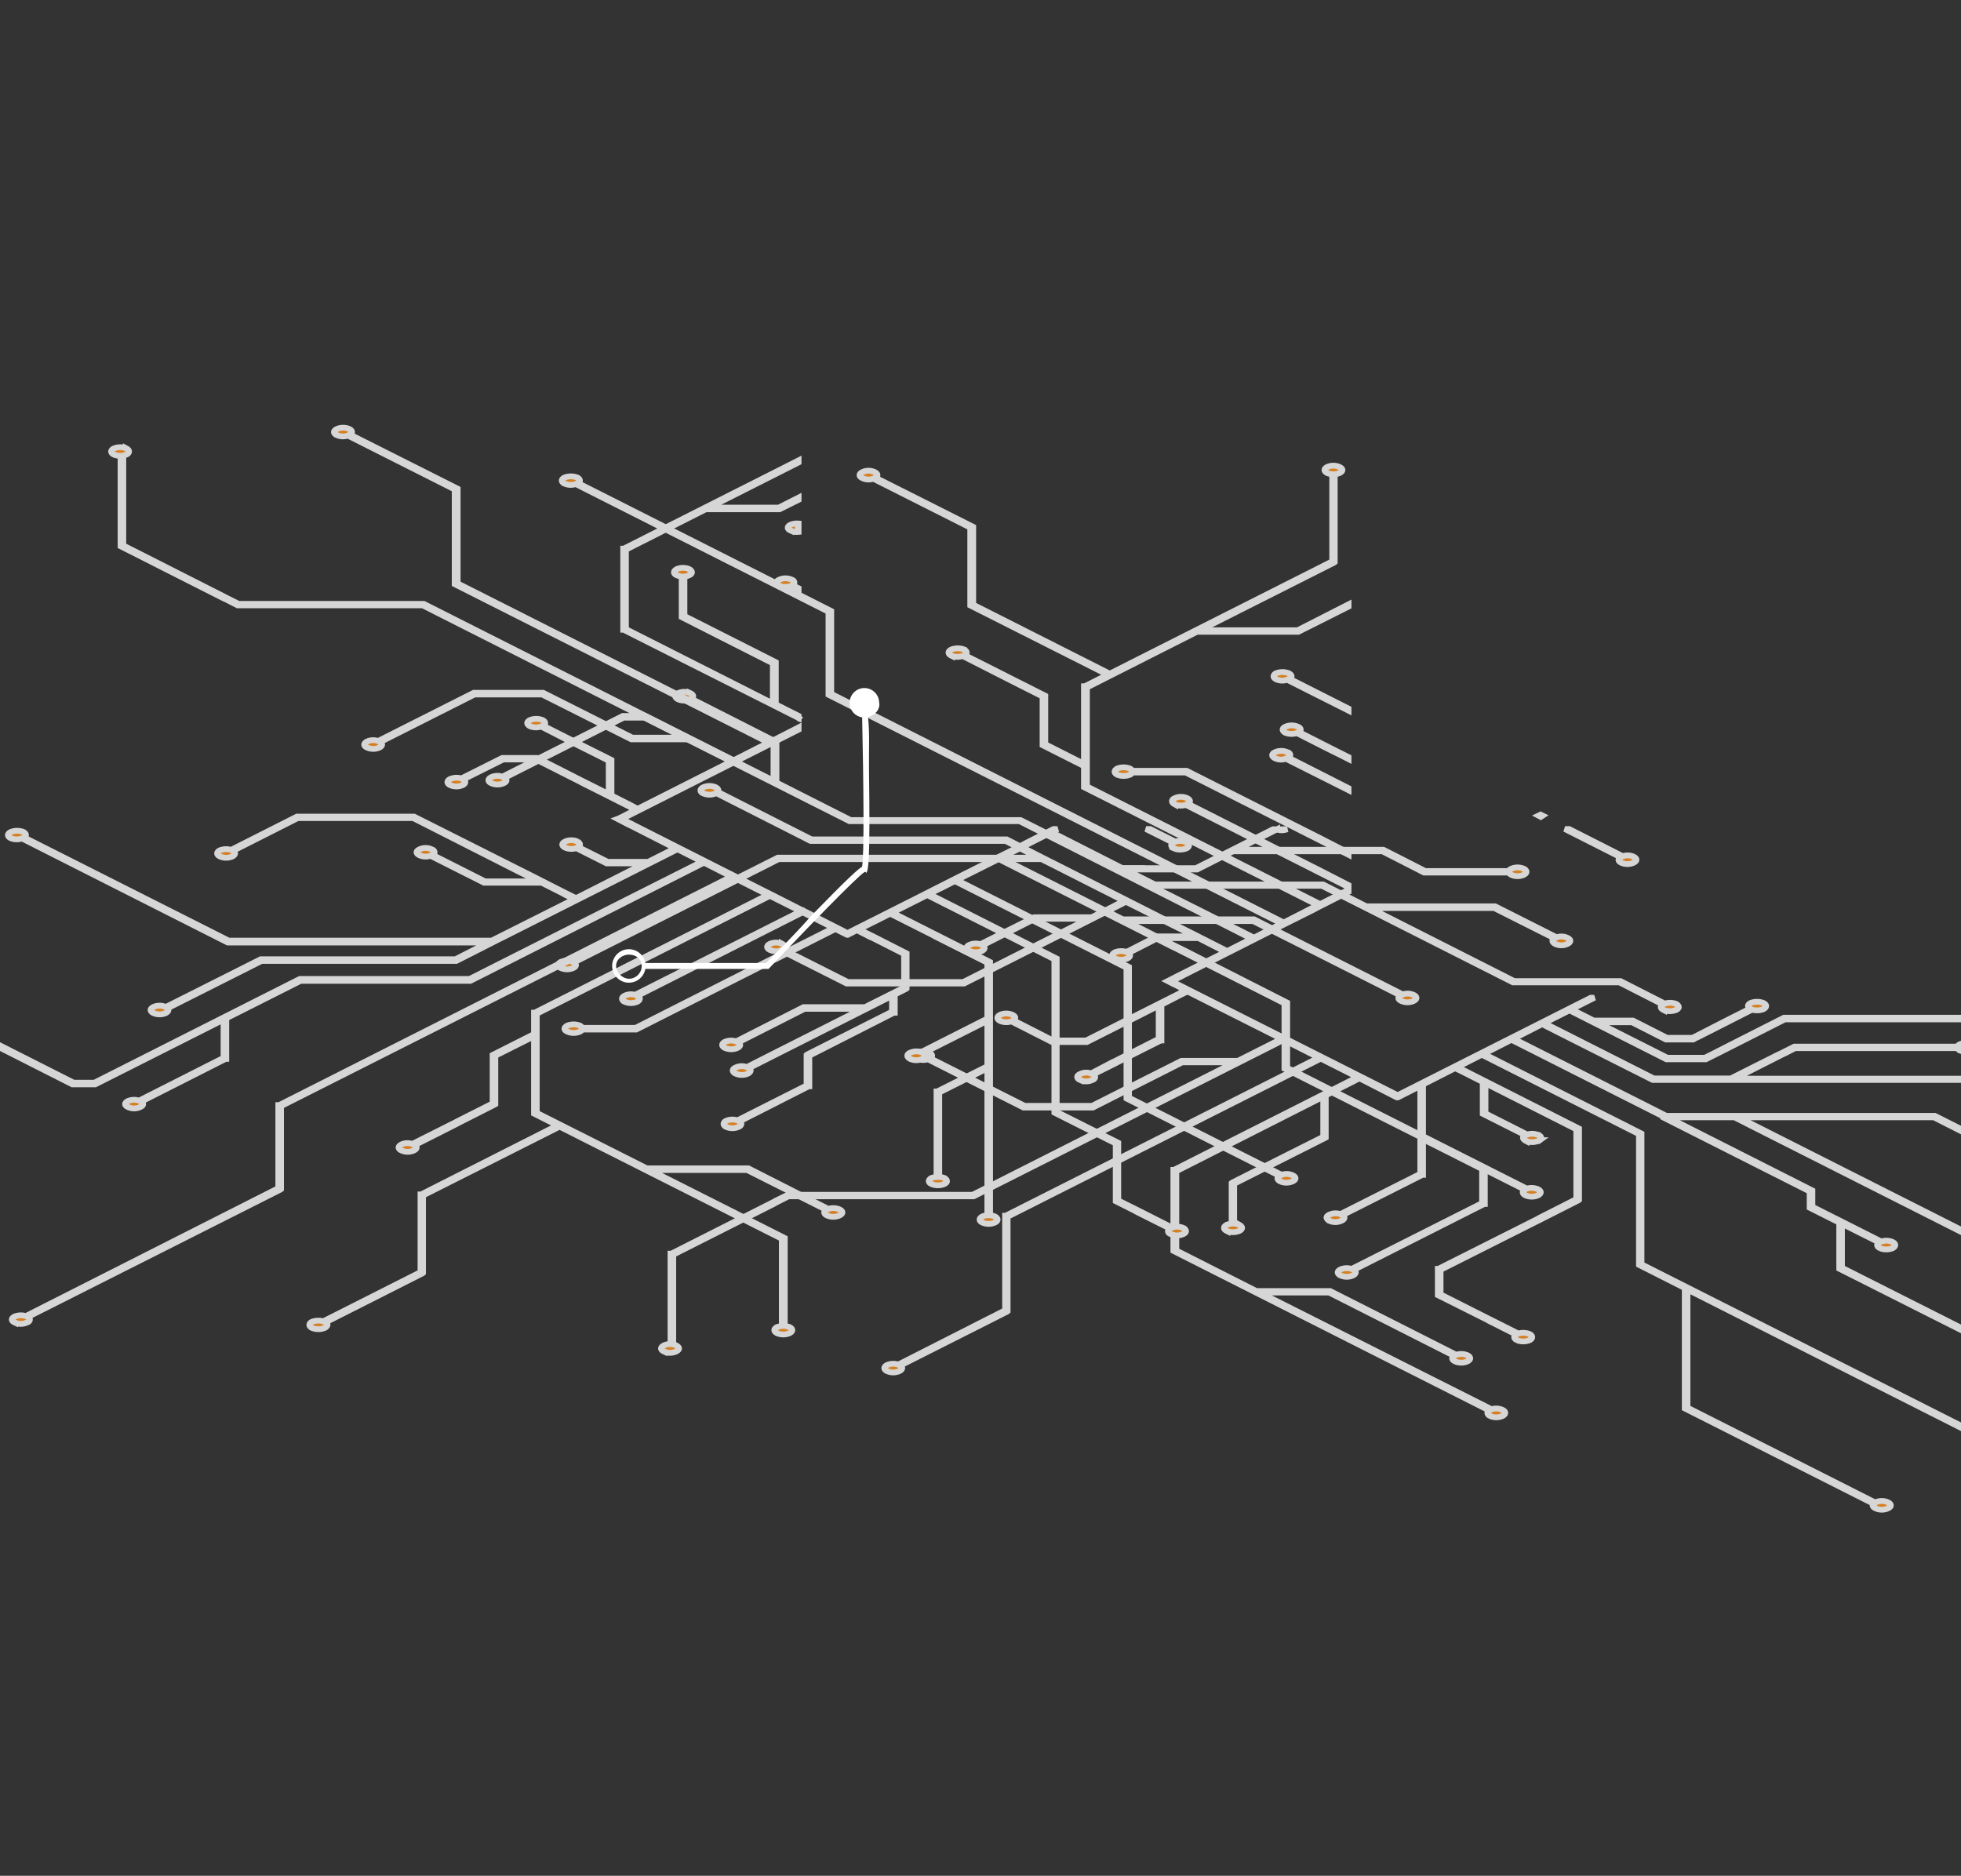 <svg xmlns="http://www.w3.org/2000/svg" xmlns:xlink="http://www.w3.org/1999/xlink" width="716px"
                             viewBox="0 0 716 685">
                    
                            <rect x="0" y="0" width="716" height="685" fill="#333333" stroke="none"/>
                    
                            <path fill-rule="evenodd" fill="rgb(255, 255, 255)"
                                d="M320.998,256.540 C321.52,259.100 319.312,261.276 316.934,261.879 C317.60,267.665 317.194,274.539 317.292,281.424 C317.793,316.594 316.921,317.491 316.344,318.85 C316.170,318.265 315.953,318.382 315.718,318.428 C313.257,319.732 293.144,340.552 280.942,353.478 L280.623,353.816 L235.629,353.816 C235.119,356.674 232.622,358.854 229.621,358.854 C226.253,358.854 223.512,356.111 223.512,352.739 C223.512,349.368 226.253,346.625 229.621,346.625 C232.621,346.625 235.119,348.804 235.629,351.663 L279.697,351.663 C281.308,349.959 288.764,342.87 296.324,334.306 C309.769,320.467 313.431,317.263 314.745,316.521 C315.595,312.910 315.302,285.489 314.790,261.981 C312.247,261.592 310.272,259.427 310.217,256.765 C310.155,253.785 312.519,251.319 315.495,251.257 C318.472,251.194 320.937,253.561 320.998,256.540 ZM234.296,352.739 C234.296,350.159 232.199,348.60 229.621,348.60 C227.43,348.60 224.946,350.159 224.946,352.739 C224.946,355.320 227.43,357.418 229.621,357.418 C232.199,357.418 234.296,355.320 234.296,352.739 Z" />
                            <defs>
                                <linearGradient id="Dégradé_sans_nom_4" x1="397.3" y1="531.55" x2="398.77" y2="531.55"
                                    gradientTransform="matrix(1, 0, 0, -1, 0, 1002)" gradientUnits="userSpaceOnUse">
                                    <stop offset="0" stop-color="#f5f5f5" stop-opacity="0.7" />
                                    <stop offset="1" stop-color="#ff9421" stop-opacity="0.3" />
                                </linearGradient>
                                <linearGradient id="Dégradé_sans_nom_5" x1="-71.63" y1="1086.96" x2="-71.63"
                                    y2="1203.04" gradientTransform="matrix(0.87, -0.5, 0, -1.15, 202.02, 1691.1)"
                                    gradientUnits="userSpaceOnUse">
                                    <stop offset="0" stop-color="#ffb91f" />
                                    <stop offset="0.09" stop-color="#ffb91f" />
                                    <stop offset="0.69" stop-color="#fff" />
                                </linearGradient>
                                <linearGradient id="Dégradé_sans_nom_6" x1="-117.26" y1="1087.6" x2="-117.26"
                                    y2="1178.79" xlink:href="#Dégradé_sans_nom_5" />
                                <linearGradient id="Dégradé_sans_nom_7" x1="-140.02" y1="1086.96" x2="-140.02"
                                    y2="1203.04" xlink:href="#Dégradé_sans_nom_5" />
                                <linearGradient id="Dégradé_sans_nom_8" x1="-162.84" y1="1087.39" x2="-162.84"
                                    y2="1186.68" xlink:href="#Dégradé_sans_nom_5" />
                                <linearGradient id="Dégradé_sans_nom_9" x1="3024.62" y1="-260.2" x2="3024.62"
                                    y2="-144.13" gradientTransform="matrix(-0.87, -0.5, 0, -1.15, 2764.57, 1691.1)"
                                    xlink:href="#Dégradé_sans_nom_5" />
                                <linearGradient id="Dégradé_sans_nom_10" x1="3070.25" y1="-299.23" x2="3070.25"
                                    y2="-208.04" gradientTransform="matrix(-0.87, -0.5, 0, -1.15, 2764.57, 1691.1)"
                                    xlink:href="#Dégradé_sans_nom_5" />
                                <linearGradient id="Dégradé_sans_nom_11" x1="3093.01" y1="-319.7" x2="3093.01"
                                    y2="-203.63" gradientTransform="matrix(-0.87, -0.5, 0, -1.15, 2764.57, 1691.1)"
                                    xlink:href="#Dégradé_sans_nom_5" />
                                <linearGradient id="Dégradé_sans_nom_12" x1="56.64" y1="500.45" x2="44.9" y2="595.99"
                                    gradientTransform="matrix(1, 0, 0, -1, 0, 1002)" xlink:href="#Dégradé_sans_nom_5" />
                                <linearGradient id="Dégradé_sans_nom_13" x1="64.52" y1="585.05" x2="81.08" y2="592.79"
                                    gradientTransform="matrix(1, -0.01, -0.01, -1, -9.3, 1026.18)"
                                    xlink:href="#Dégradé_sans_nom_5" />
                                <linearGradient id="Dégradé_sans_nom_14" x1="84.31" y1="585.6" x2="114.29" y2="599.6"
                                    gradientTransform="matrix(1, -0.01, -0.01, -1, -9.3, 1026.18)"
                                    xlink:href="#Dégradé_sans_nom_5" />
                                <linearGradient id="Dégradé_sans_nom_15" x1="-94.51" y1="1086.73" x2="-94.51"
                                    y2="1202.81" xlink:href="#Dégradé_sans_nom_5" />
                                <linearGradient id="Dégradé_sans_nom_16" x1="3047.49" y1="-280.31" x2="3047.49"
                                    y2="-164.24" gradientTransform="matrix(-0.87, -0.5, 0, -1.15, 2764.57, 1691.1)"
                                    xlink:href="#Dégradé_sans_nom_5" />
                                <linearGradient id="Dégradé_sans_nom_17" x1="124.16" y1="607.81" x2="154.14" y2="621.82"
                                    gradientTransform="matrix(1, -0.01, -0.01, -1, -9.3, 1026.18)"
                                    xlink:href="#Dégradé_sans_nom_5" />
                                <linearGradient id="Dégradé_sans_nom_18" x1="144.36" y1="634.38" x2="174.34" y2="648.38"
                                    gradientTransform="matrix(1, -0.01, -0.01, -1, -9.3, 1026.18)"
                                    xlink:href="#Dégradé_sans_nom_5" />
                                <linearGradient id="Dégradé_sans_nom_19" x1="106.45" y1="579.15" x2="118.92" y2="584.97"
                                    gradientTransform="matrix(1, -0.01, -0.01, -1, -9.3, 1026.18)"
                                    xlink:href="#Dégradé_sans_nom_5" />
                                <linearGradient id="Dégradé_sans_nom_20" x1="3072.39" y1="-464.37" x2="3072.39"
                                    y2="-403.73" gradientTransform="matrix(-0.87, -0.5, 0, -1.15, 3394.98, 1691.1)"
                                    xlink:href="#Dégradé_sans_nom_5" />
                                <linearGradient id="Dégradé_sans_nom_21" x1="3049.57" y1="-465.06" x2="3049.57"
                                    y2="-377.24" gradientTransform="matrix(-0.87, -0.5, 0, -1.15, 3394.98, 1691.1)"
                                    xlink:href="#Dégradé_sans_nom_5" />
                                <linearGradient id="Dégradé_sans_nom_22" x1="3026.76" y1="-464.82" x2="3026.76"
                                    y2="-386.44" gradientTransform="matrix(-0.87, -0.5, 0, -1.15, 3394.98, 1691.1)"
                                    xlink:href="#Dégradé_sans_nom_5" />
                                <linearGradient id="Dégradé_sans_nom_23" x1="-119.4" y1="924.34" x2="-119.4" y2="984.97"
                                    gradientTransform="matrix(0.87, -0.5, 0, -1.15, 832.43, 1691.1)"
                                    xlink:href="#Dégradé_sans_nom_5" />
                                <linearGradient id="Dégradé_sans_nom_24" x1="-96.59" y1="903.81" x2="-96.59" y2="991.64"
                                    gradientTransform="matrix(0.87, -0.5, 0, -1.15, 832.43, 1691.1)"
                                    xlink:href="#Dégradé_sans_nom_5" />
                                <linearGradient id="Dégradé_sans_nom_25" x1="2831.03" y1="306.18" x2="2821.63"
                                    y2="382.71" gradientTransform="translate(3597 1002) rotate(180)"
                                    xlink:href="#Dégradé_sans_nom_5" />
                                <linearGradient id="Dégradé_sans_nom_26" x1="2830.12" y1="346.86" x2="2846.68"
                                    y2="354.59" gradientTransform="translate(3606.3 1026.18) rotate(-179.43)"
                                    xlink:href="#Dégradé_sans_nom_5" />
                                <linearGradient id="Dégradé_sans_nom_27" x1="2849.94" y1="347.34" x2="2879.92"
                                    y2="361.34" gradientTransform="translate(3606.3 1026.18) rotate(-179.43)"
                                    xlink:href="#Dégradé_sans_nom_5" />
                                <linearGradient id="Dégradé_sans_nom_28" x1="2872.09" y1="340.88" x2="2884.56"
                                    y2="346.7" gradientTransform="translate(3606.3 1026.18) rotate(-179.43)"
                                    xlink:href="#Dégradé_sans_nom_5" />
                                <radialGradient id="Dégradé_sans_nom" cx="-64.97" cy="1869.29" r="504.98"
                                    gradientTransform="matrix(0.72, 0, 0, -0.45, 702.38, 1207.55)"
                                    gradientUnits="userSpaceOnUse">
                                    <stop offset="0" stop-color="#ff9421" stop-opacity="0.3" />
                                    <stop offset="0.14" stop-color="#ffb91f" stop-opacity="0.31" />
                                    <stop offset="0.27" stop-color="#fed36b" stop-opacity="0.34" />
                                    <stop offset="0.41" stop-color="#ffe397" stop-opacity="0.38" />
                                    <stop offset="0.55" stop-color="#ff9421" stop-opacity="0.45" />
                                    <stop offset="0.69" stop-color="#ffb91f" stop-opacity="0.53" />
                                    <stop offset="0.82" stop-color="#d9dcdf" stop-opacity="0.64" />
                                    <stop offset="0.9" stop-color="#fff" stop-opacity="0.7" />
                                </radialGradient>
                                <linearGradient id="Dégradé_sans_nom_2" x1="443.16" y1="829.82" x2="874.22" y2="437.05"
                                    gradientTransform="matrix(1, 0, 0, -1, 0, 1002)" gradientUnits="userSpaceOnUse">
                                    <stop offset="0" stop-color="#f5f5f5" stop-opacity="0.7" />
                                    <stop offset="1" stop-color="#ff9421" stop-opacity="0.3" />
                                </linearGradient>
                                <linearGradient id="Dégradé_sans_nom_3" x1="397.3" y1="635.5" x2="915.3" y2="635.5"
                                    gradientTransform="matrix(1, 0, 0, -1, 0, 1002)" gradientUnits="userSpaceOnUse">
                                    <stop offset="0" stop-color="#f5f5f5" stop-opacity="0.5" />
                                    <stop offset="1" stop-color="#ff9421" stop-opacity="0.3" />
                                </linearGradient>
                                <clipPath id="clip-path">
                                    <polygon
                                        points="431.1 561.4 406.8 575.4 310.4 519.7 310.4 412.6 431.1 482.3 431.1 561.4"
                                        fill="none" />
                                </clipPath>
                            </defs>
                            <g id="circuits">
                                <g id="circuits-2"
                                    style=" transform: scale(0.8, 0.7) translate(113px,192px);   opacity: 0.8; ">
                                    <g id="blue">
                                        <path
                                            d="M386.9,462.6l-1-.6-61.8-35.7c1.2-.8,1.1-2.1-.3-2.9a5.9,5.9,0,0,0-5.2-.2l-.4.2-.5.3c-1,.9-.8,2.1.5,2.9a6.19,6.19,0,0,0,5,.3h.1l74,42.8v-1ZM370.5,361.1a.78.78,0,0,0,.4-.4,1.2,1.2,0,0,0,.4-.9c0-.6-.4-1.1-1.2-1.6a6.83,6.83,0,0,0-5.6,0,2.08,2.08,0,0,0-1.1,1.6,1.62,1.62,0,0,0,.3.9,2.83,2.83,0,0,0,.8.7,5.81,5.81,0,0,0,5,.2l27.8,16v-1Zm18.6,36.1-14.3-8.3c1-.9.9-2.1-.5-2.8a6.08,6.08,0,0,0-5.6,0c-1.5.8-1.5,2.2,0,3.2a6.7,6.7,0,0,0,5.2.1l14.3,8.3,5.5,3.1,3.6,2.1v-1Zm-19.2,5a1.5,1.5,0,0,0-.4-2.8,5.88,5.88,0,0,0-5.5,0c-1.6.8-1.6,2.3,0,3.2a5.59,5.59,0,0,0,4.9.2l28.4,16.3v-1Zm17,43.5-1-.6-62.4-36H298.7a3,3,0,0,0-1.1-1.2,6.83,6.83,0,0,0-5.6,0c-1.5,1-1.5,2.4,0,3.3a6.83,6.83,0,0,0,5.6,0,2.51,2.51,0,0,0,1.1-1.2h24.5l62.7,36.2,1,.6,10.4,6v-1ZM869.6,606.1a6.08,6.08,0,0,0-5.6,0c-1.3.7-1.5,2-.4,2.9l-72.9,42.1H772.4L665,589.1H542.4l-66.7-38.5-.9-.5-2.1-1.2,13.2-7.7,2.1,1.3,48.4,27.9H678.5l62.8,36.4,1.5.8L778,627.9c-1.1.9-.9,2.2.4,3a6.08,6.08,0,0,0,5.6,0c1.5-.9,1.5-2.4,0-3.2a6.19,6.19,0,0,0-5-.3l-34.4-19.8-1.5-.8-64.3-37.1H573.7l21.4-12.4,1.5-.8,4.6-2.7h74.3a2.73,2.73,0,0,0,1,1.2,6.42,6.42,0,0,0,5.7,0c1.5-.9,1.5-2.4,0-3.2a6.42,6.42,0,0,0-5.7,0,1.93,1.93,0,0,0-1,1.2H601l-6.1,3.5-1.5.8L572,569.6H536.7l-46.9-27.1-.9-.5-2.2-1.3,11.7-6.7,2.1,1.3.9.5,41.2,23.8h17.9l4.2-2.4,1.4-.8L596,539.1l.5-.3H705.4L725,527.5h-1.8l-18,10.4H596.3l-18.5,10.7-13.4,7.8-1.4.8-2.8,1.6H542.9l-32.1-18.5h16.1l15.5,9h12.3l1.1-.7,1.5-.8,24.3-14.1a6.87,6.87,0,0,0,5.1-.2c1.6-1,1.6-2.4,0-3.3a6.83,6.83,0,0,0-5.6,0c-1.4.8-1.5,2.1-.4,3l-5.2,3-3.5,2-16.4,9.6-1.2.6H542.7l-15.5-9H509.3l-7.1-4.1-.9-.5-2.1-1.3,10.4-6h-1.5l-88.2,50.9L319.6,520.6l-.9-.5-2-1.2,4.5-2.6.8-.5L364.9,491l.9-.5,16.1-9.2.9-.6,14.5-8.4v-1l-12.8,7.4L277.9,417.2V365.7l50.3-29.1h46.3l22.8-13.1v-1.1l-23,13.4H329.6l61.2-35.3.2-.2V254.4a5.94,5.94,0,0,0,2.3-.6c1.6-.9,1.6-2.3,0-3.2a5.88,5.88,0,0,0-5.5,0c-1.5.9-1.5,2.3,0,3.2a6.43,6.43,0,0,0,2.4.6v45.4L288.5,358.5,226,322.4V281.8l-44.5-25.6c1.2-.9,1-2.1-.3-2.9a5.6,5.6,0,0,0-5.6,0c-1.5.9-1.5,2.3,0,3.1a5.49,5.49,0,0,0,5,.3L225,282.3v40.6L287.6,359l-10.4,6h-.3v40.6l-18-10.4V369.9L241.7,360l-1-.6-18.4-10.6c1.1-.9,1-2.1-.4-3a6.83,6.83,0,0,0-5.6,0c-1.6.9-1.6,2.4,0,3.3a6.5,6.5,0,0,0,5.1.1l19.3,11.2,1,.6,16.3,9.4v25.4l18.9,10.9v11l106.6,61.5-1.7,1-.9.5-13,7.6L161.2,368.9V325.7L45.7,259c1.2-.8,1-2.1-.3-2.9a7.07,7.07,0,0,0-5.7,0c-1.5.9-1.5,2.3,0,3.2a6.1,6.1,0,0,0,5.1.2l115.5,66.7v43.3L367,488.8l-2.1,1.2-.8.5-9.8,5.7-26.9-15.5-1.6-.9-78.1-45H170.1L135.9,415h.3V394L97.4,371.5c1.2-.8,1.1-2.1-.4-2.9a5.88,5.88,0,0,0-5.5,0c-1.5.9-1.5,2.3,0,3.2a5.81,5.81,0,0,0,5,.2l38.7,22.4v20L76.5,380.5H66.3l-55,31.7a5.81,5.81,0,0,0-5,.2c-1.6.9-1.6,2.4,0,3.2a5.88,5.88,0,0,0,5.5,0c1.4-.7,1.6-1.9.4-2.8l54.3-31.4h9.7l93.6,54h77.6l76.7,44.4,1.6.9,27.6,16-11.2,6.5-79.5-46-1.6-.9-19.6-11.4H152.3l-42.8-24.8c.5-.7.2-1.7-.9-2.4a6.08,6.08,0,0,0-5.6,0c-1.5.9-1.5,2.4,0,3.2a6.08,6.08,0,0,0,5.6,0l.3-.2,43.1,25h89l14.9,8.7H137.1L43,508.6a6.61,6.61,0,0,0-5,.2c-1.5,1-1.5,2.4,0,3.2a6.08,6.08,0,0,0,5.6,0c1.3-.7,1.5-2,.3-2.9l93.4-53.9H257.4l1.9,1.1,1.6.9L295.1,477l-4.2,2.4-.8.5-9.8,5.6H254.1l-24.6,14.1a6.19,6.19,0,0,0-5,.3c-1.6.8-1.6,2.3,0,3.2a6.08,6.08,0,0,0,5.6,0c1.3-.8,1.5-2,.4-3l23.8-13.8h24.5l-7,4.1-1.4.8-48.7,28.1H168.9l-29.5-17c1.1-.8.9-2.1-.4-2.9a6.08,6.08,0,0,0-5.6,0c-1.5.9-1.5,2.3.1,3.2a5.81,5.81,0,0,0,5,.2l30,17.3h53.4l50.3-29,1.4-.8,17.3-10,.9-.5,4.1-2.4,31.6,18.1H310.1l-11.5,6.7-.8.5-1.7.9a6.71,6.71,0,0,0-5.2.2c-1.5.9-1.5,2.4,0,3.2a6.08,6.08,0,0,0,5.6,0c1.3-.8,1.5-2,.4-2.9l1.7-.9.9-.5,10.8-6.3h18.8l12.3,7.2-20.2,11.6-.9.5-4.6,2.7-.7.4,2.9,1.7.8.4,4.5,2.7-2,1.1-.9.6-21.7,12.5-.9.5-19.9,11.5H262.5l-18-10.5c1-.9,1-2.1-.5-2.9a5.88,5.88,0,0,0-5.5,0c-1.5.9-1.5,2.3,0,3.2a6.1,6.1,0,0,0,5.1.2l18.6,10.8H278l20.6-11.9.9-.5,11.5-6.7v17.4l-20.2,11.7-.8.4-10,6a5.49,5.49,0,0,0-5,.3c-1.6.8-1.6,2.3,0,3.1a5.42,5.42,0,0,0,5.5,0,1.6,1.6,0,0,0,.4-2.9l10-5.7.8-.5,20-11.5h.2V531.2l9.2-5.4.9-.5,2-1.1,42.9,24.7-2,1.2-.8.5-17,9.8H321.3l-40.8,23.5H249.6l-43.1-24.8c1.1-.9,1-2.1-.4-3a6.6,6.6,0,0,0-5.5,0c-1.6,1-1.6,2.4,0,3.3a6.71,6.71,0,0,0,5,.2l43.6,25.2h31.5l40.8-23.6h24.1L226,630.3H141.6l-5.5,3.1-.9.6L88.5,661h-.3v47.2a5.2,5.2,0,0,0-3.2.7c-1.5.9-1.5,2.3,0,3.1a5.6,5.6,0,0,0,5.6,0c1.5-.8,1.5-2.2,0-3.1a4.54,4.54,0,0,0-1.5-.6V661.6L135.2,635l.9-.6,5.7-3.3h84.5l138.7-80,.8-.5,2-1.2,16.1,9.3-2,1.2-.8.5-140,80.8h-.2v49.3L192,718.9a6.1,6.1,0,0,0-5.1.2c-1.5.9-1.5,2.3,0,3.2a5.88,5.88,0,0,0,5.5,0c1.4-.8,1.6-2,.4-2.9l48.7-28.1.2-.2V641.8l140.2-80.9.9-.5,2-1.2,16.8,9.7-2,1.2-81.7,47.2h-.2v42.3l144,83.2c-1,.8-.9,2.1.4,2.9a6.08,6.08,0,0,0,5.6,0c1.5-.9,1.5-2.4,0-3.2a5.88,5.88,0,0,0-5-.3L356.9,681.3h31.8l57,33c-1.1.9-1,2.1.4,2.9a6.08,6.08,0,0,0,5.6,0c1.5-.9,1.5-2.3,0-3.2a6.1,6.1,0,0,0-5.1-.2L389,680.5H355.3l-36.6-21.2V618h.1l5.5-3.2L386.1,579v21l-41.6,23.9-.2.2v21.2a8.39,8.39,0,0,0-2.3.6c-1.6,1-1.6,2.4,0,3.3a6.6,6.6,0,0,0,5.5,0c1.6-.9,1.6-2.3,0-3.3a6.43,6.43,0,0,0-2.4-.6V624.6l41.5-23.9.3-.2v-22l12.8-7.4.8-.5,2-1.1,17.1,10h.3l10.5-6.1v45.9l-36.6,21.1c-.1,0-.2,0-.2-.1a6,6,0,0,0-4.9.4c-1.3.7-1.4,1.8-.5,2.7l.5.4.3.2a5.8,5.8,0,0,0,5.3-.2c1.4-.8,1.5-2.1.4-2.9l36.4-21h.2V601.2l14.5,8.3.8.5,12,6.9v17.7L398.9,669a6.18,6.18,0,0,0-5,.2c-1.6.9-1.6,2.3,0,3.2a5.88,5.88,0,0,0,5.5,0c1.4-.8,1.6-2,.5-3l59.4-34.3h.2V616.3l-12.9-7.5-.8-.4L431.3,600V572.8l14.8-8.6,2.2,1.2.9.5,9.7,5.6v16.6l19.1,11c-1.1,1-1,2.2.5,3.1a6.52,6.52,0,0,0,5.3.1h.3l.6-.5a1.49,1.49,0,0,0,.19-2.11,1.7,1.7,0,0,0-.19-.19l-.6-.5h-.3a6.2,6.2,0,0,0-4.8-.1l-19.2-11.1V572l41.8,24.2v36.3l-16.9,9.8-.9.6-45.2,26h-.2v13.8l22.2,12.7.9.6,12.5,7.2c-1.1.9-1,2.1.4,3a6.83,6.83,0,0,0,5.6,0c1.5-.9,1.5-2.4,0-3.3a6.87,6.87,0,0,0-5.1-.2L461.5,695l-.9-.5-21.3-12.3V669.5l44.5-25.6.9-.5,17.6-10.2.2-.2V595.7l-52.4-30.3-.9-.5-2.1-1.2,11.2-6.5,2.1,1.2.9.5,68.9,39.8v68.2L551.1,679v62.8l86.1,49.7c-.7.8-.3,1.8.9,2.4a5.88,5.88,0,0,0,5.5,0c1.6-.8,1.6-2.3,0-3.2a5.88,5.88,0,0,0-5.5,0l-.2.2L552,741.3V679.6L735.1,785.4c-1.1.9-1,2.1.5,2.9a6.08,6.08,0,0,0,5.6,0c1.5-.8,1.5-2.3,0-3.2a6.87,6.87,0,0,0-5.1-.2L531,666.5V598.3l-68.9-39.8-1-.5-2-1.2,12.7-7.4,2.1,1.2.9.5,67,38.7-.2.4,66.5,38.4v8.5l11.3,6.5.9.5,1.3.7v24.1l99.3,57.2c-1.1.8-.9,2.2.4,2.9a5.6,5.6,0,0,0,5.6,0c1.5-.8,1.5-2.3,0-3.1a5.49,5.49,0,0,0-5-.3l-99.4-57.3v-23l17.1,9.8c-1,1-1,2.2.5,3.1a6.83,6.83,0,0,0,5.6,0c1.5-1,1.5-2.4,0-3.3a6.1,6.1,0,0,0-5.1-.2L620.3,643l-.9-.5-10.4-6V628l-65.9-38.1h30.6l131.9,76.2V686L758,716.2c-1.2.9-1.1,2.2.3,3a5.88,5.88,0,0,0,5.5,0c1.6-.9,1.6-2.4,0-3.2a5.81,5.81,0,0,0-5-.3l-52.3-30.2V665.6L575.4,589.9h89.3l107.3,62h19l73.5-42.5a5.69,5.69,0,0,0,5.1-.2C871.1,608.4,871.1,606.9,869.6,606.1ZM737,520.5l-.9-.5-.9.5,1,.6Z"
                                            stroke="#fff" fill="#ff9421" stroke-dashoffset="100%" stroke-width="3px"
                                            style="    transform: translate(105px, -199px) rotate( 
                                                -90deg);  transform-origin: 50% 80%;">
                                            <animate attributeName="stroke-dasharray" dur="20s" values="80%;120%;80%"
                                                repeatCount="indefinite" />
                                        </path>
                                    </g>
                                    <g id="white">
                                        <path
                                            d="M393.9,368.7c-1.6.9-1.6,2.3,0,3.1a5.67,5.67,0,0,0,3.4.7v-4.4A6.53,6.53,0,0,0,393.9,368.7Zm.7,31.6a1.61,1.61,0,0,0,.58-2.19,1.63,1.63,0,0,0-.88-.71,5.9,5.9,0,0,0-5.2-.2l-.4.2-.5.3c-1,.8-.8,2,.5,2.9a6.71,6.71,0,0,0,5,.2h0l3.6,2.1v-1.1Zm2.7-65-79.5,45.9h-.2v42.3h.1l5.5,3.2,74.1,42.7v-1l-10.4-6v-22l-41.7-24.1V395.8a6.15,6.15,0,0,0,2.3-.7c1.5-.8,1.5-2.2,0-3.2a6.08,6.08,0,0,0-5.6,0c-1.5,1-1.5,2.4,0,3.2a6.71,6.71,0,0,0,2.4.7V417l41.6,24.1v21l-67.3-38.9h-.1V381.8L355,360.7h33.7l8.6-4.9v-1.1l-8.8,5.1H356.6l40.7-23.5Zm0,134.3h0l1.5.8Zm177.1,64.8a5.88,5.88,0,0,0-5-.3l-11.5-6.6h-1.8l12.4,7.1c-1.2.9-1,2.2.4,3a5.65,5.65,0,0,0,3.1.6,6.43,6.43,0,0,0,2.4-.6,2.08,2.08,0,0,0,1.1-1.4A1.71,1.71,0,0,0,574.4,534.4Zm204.1,7.5a5.59,5.59,0,0,0-4.9-.2l-24.5-14.2h-1.8l25.4,14.7c-1.2.9-1.1,2.1.3,2.9a5.88,5.88,0,0,0,5.5,0C780.1,544.2,780.1,542.8,778.5,541.9Zm-43.3-21.4,1,.6.8-.6-.9-.5Zm62.7,98.2a6.5,6.5,0,0,0-5.1-.1l-20.3-11.8H724l-62.9-36.4-1.5-.8-1.6-.9h57l27.5,15.8c-1.2.8-1,2.1.3,2.9a5.6,5.6,0,0,0,5.6,0c1.5-.9,1.5-2.3,0-3.1a5.49,5.49,0,0,0-5-.3l-28.1-16.2H656.5l-19.7-11.4H560l-12.3-7.1-1.2-.7h32.8l16.4-9.5H664l19,11.1h38.7a3,3,0,0,0,1.1,1.2,6.08,6.08,0,0,0,5.6,0c1.5-.9,1.5-2.3,0-3.2a6.08,6.08,0,0,0-5.6,0,2.13,2.13,0,0,0-1.1,1.2H683.4l-18.2-10.6-.9-.5h-67l.5-.3,17.9-10.3a5.91,5.91,0,0,0,4.7-.1h-6.3l-35.2,20.3H545l-32.2-18.7,2.8-1.6h-1.7l-12.6,7.3-.8.5L488.9,542l-.9.5-13.2,7.6-.9.5L461.1,558l-.7.4-11.2,6.5-.9.5-17,9.8-.9.5-10.6,6.1-19.3-11.2-.9-.5h0l-.2-.2h-.2l-16.4-9.5-.9-.5-16.1-9.3-.9-.5L322,525.3l-.8-.5-4.6-2.6,2.1-1.2.9-.4,77.7-44.9v-1.1l-12.5,7.3-2-1.2-1-.5L241.7,399.3V349.9l-49-28.2c1.2-.8,1-2.1-.3-2.9a6.08,6.08,0,0,0-5.6,0c-1.6.9-1.6,2.3,0,3.2a5.81,5.81,0,0,0,5,.2l48.9,28.2v49.4l140.2,80.9,1,.6,1.9,1.1-16,9.3-2-1.2-.9-.5-17.7-10.2L226.3,410H141.8l-5.6-3.2-1-.6L89.1,379.5V332.7l1.5-.5c1.5-.9,1.5-2.4,0-3.3a6.6,6.6,0,0,0-5.5,0c-1.6.9-1.6,2.4,0,3.3a6.61,6.61,0,0,0,3.1.6V380l47,27.2,1,.5,5.3,3.1H226l119.4,69H321.5l-40.7-23.4H249.3l-43.7,25.2a5.81,5.81,0,0,0-5,.2c-1.6,1-1.6,2.4,0,3.2a5.88,5.88,0,0,0,5.5,0c1.3-.7,1.5-2,.4-2.9l43-24.8h31l40.7,23.4H347l17.1,9.8.8.5,2,1.2L324,517l-2-1.2-.8-.5-9.3-5.4V491.4l-20.1-11.5-.9-.5-10-5.8c1.1-.9,1-2.2-.4-3a6.6,6.6,0,0,0-5.5,0c-1.6.9-1.6,2.3,0,3.3a6.22,6.22,0,0,0,5,.1l10.1,5.9.8.5L311,491.9v17.5l-11.5-6.6-.9-.5-20.5-11.9H262.3l-18.7,10.7a6.51,6.51,0,0,0-5.1.3c-1.5.9-1.5,2.3,0,3.2a6.08,6.08,0,0,0,5.6,0c1.3-.8,1.5-2,.3-3l18.2-10.4h15.1l20.1,11.6.8.5,21.7,12.5.9.5,2,1.2-4.5,2.6-.8.5-2.3,1.3-.7.3,5.4,3.2.8.4,20.1,11.7-12.3,7.1H310.3l-10.8-6.2-.9-.5-1.7-1c1-.9.8-2.1-.4-2.9a5.88,5.88,0,0,0-5.5,0c-1.6.9-1.6,2.3,0,3.2a6,6,0,0,0,5.1.2l1.6,1,.9.5,11.3,6.5h17.4l-31.4,18.2-4.2-2.4-.9-.5-17.2-10-1.6-.9L221.9,521H168.6l-30.1,17.4a6.5,6.5,0,0,0-5.1.2c-1.5.9-1.5,2.3,0,3.2a6.08,6.08,0,0,0,5.6,0c1.3-.8,1.5-2.1.4-3l29.4-17h52.9L270.3,550l1.6.9,6.8,3.9H254.3L230.4,541a1.59,1.59,0,0,0,.52-2.2,1.61,1.61,0,0,0-.92-.7,5.42,5.42,0,0,0-5.5,0c-1.6.8-1.6,2.2,0,3.1a5.81,5.81,0,0,0,5,.2L254,555.5h26.3l9.7,5.6.9.6,4.2,2.4-34.3,19.7-1.6.9-1.7,1H137.3L44,531.9c1-.9.9-2-.4-2.9a6.83,6.83,0,0,0-5.6,0c-1.6.9-1.6,2.4,0,3.3a6.41,6.41,0,0,0,5.1.1L137,586.7H255.9L241,595.4H152.1l-43.3,24.9h-.2a5.88,5.88,0,0,0-5.5,0c-1.6.9-1.6,2.3,0,3.2a5.88,5.88,0,0,0,5.5,0c1.1-.7,1.4-1.7.8-2.5l42.9-24.7h88.9L261,584.8l1.6-.9L342.2,538l11.3,6.5-27.6,15.9-1.4.8-77.1,44.5H169.9L76.2,659.8H66.5L12.2,628.4c1.1-.9,1-2.1-.5-2.9a6.6,6.6,0,0,0-5.5,0c-1.5.9-1.5,2.4,0,3.3a6.22,6.22,0,0,0,5,.1l54.9,31.8H76.4l58.8-33.9v20L96.5,669.2a6.1,6.1,0,0,0-5.1.2c-1.5.9-1.5,2.3,0,3.1a5.6,5.6,0,0,0,5.6,0c1.4-.7,1.5-1.9.4-2.8l38.5-22.3h.2v-21h-.2l34.2-19.7h77.5l78.5-45.4,1.4-.8L354.3,545l9.8,5.7.9.5,1.9,1.1L160.5,671.5h-.3v43.3L44.8,781.6a6.5,6.5,0,0,0-5.1.2c-1.5.9-1.5,2.3,0,3.1a5.6,5.6,0,0,0,5.6,0,1.6,1.6,0,0,0,.4-2.9l115.2-66.4.2-.2V672.1L367.9,552.8l13.2,7.6.8.5,1.7.9L277.1,623.3h-.2v11.1L258,645.3v25.3L241.7,680l-.8.5-19.7,11.3a5.59,5.59,0,0,0-4.9.2c-1.6.9-1.6,2.4,0,3.2a5.88,5.88,0,0,0,5.5,0c1.4-.7,1.6-2,.4-2.8l18.7-10.8.8-.5,16.9-9.8.3-.2V645.8l18-10.3V676l10.6,6.1-62.2,36h-.2v40.5l-44.5,25.7a7.51,7.51,0,0,0-5.1.2c-1.5.9-1.5,2.4,0,3.3a6.83,6.83,0,0,0,5.6,0c1.4-.9,1.6-2.1.5-3l44.1-25.5.2-.2V718.7l62.5-36L390,741.3v45.4a10.12,10.12,0,0,0-2.3.6c-1.5.9-1.5,2.3,0,3.2a6.08,6.08,0,0,0,5.6,0c1.5-.9,1.5-2.3,0-3.2a8.39,8.39,0,0,0-2.3-.6V740.8l-61.4-35.4h44.5l36,20.7c-1.1.9-1,2.2.4,3a6.08,6.08,0,0,0,5.6,0c1.6-.9,1.6-2.3,0-3.2a6.1,6.1,0,0,0-5.1-.2l-36.5-21.2H328.1l-50.3-29V623.9l106.6-61.6,14.1,8.1L322.9,614a5.89,5.89,0,0,0-4.7.4c-1.4.8-1.5,2.1-.4,3a.48.48,0,0,0,.4.2l.6.3a6.19,6.19,0,0,0,5-.3c1.2-.8,1.4-2,.5-2.9l-.4-.2,75.4-43.6.4.2,13.8,8-26.6,15.3-.8.4-62.9,36.4H298.7a3.94,3.94,0,0,0-1.1-1.2,6.83,6.83,0,0,0-5.6,0c-1.6,1-1.6,2.4,0,3.2a6.08,6.08,0,0,0,5.6,0,2.07,2.07,0,0,0,1-1.1h24.7l62.8-36.3.8-.4,27.4-15.8,5.4,3.1h.1l4.3-2.5,6.3,3.7.9.4,14.5,8.4v17.4l-14.5,8.3-.9.5-2.5,1.5H399.8L369,638.3a6.1,6.1,0,0,0-5.1.2c-1.5.9-1.5,2.3,0,3.2a6.08,6.08,0,0,0,5.6,0c1.4-.8,1.5-2,.4-2.9l30.2-17.5h26.4l-32.9,19-5.4,3.1-14.3,8.3a5.69,5.69,0,0,0-5.1.2c-1.6.8-1.6,2.3,0,3.2a5.88,5.88,0,0,0,5.5,0c1.3-.8,1.5-2.1.5-2.9L389,644l42.3-24.4,9-5.2v8.3l-38.8,22.4-.2.2v15.9l-31.7,18.3a6.1,6.1,0,0,0-5.1.2,1.88,1.88,0,0,0-.8.7,1.62,1.62,0,0,0-.3.9,1.92,1.92,0,0,0,1.1,1.6,5.88,5.88,0,0,0,5.5,0,1.89,1.89,0,0,0,1.2-1.6,1.62,1.62,0,0,0-.3-.9l-.4-.4L402,661.7h.2V645.8l38.7-22.5h.3v-9.4l5.2-3,.2-.2V592.3l-15.3-8.9-.9-.5-5.4-3.1,5.4-3.1.9-.5,8-4.6,19.6,11.3.9.6,24,13.8v29l-30.4,17.6a5.88,5.88,0,0,0-5,.3c-1.5.8-1.5,2.2,0,3.2a6.08,6.08,0,0,0,5.6,0c1.3-.9,1.5-2.1.3-3l29.5-17v23.8l-23,13.2h-.2V709a6.82,6.82,0,0,0-2.4.5c-1.5,1-1.5,2.4,0,3.2a6.42,6.42,0,0,0,5.7,0c1.5-.8,1.5-2.2,0-3.2a6.82,6.82,0,0,0-2.4-.5V665l22.3-12.8V729a5,5,0,0,0-2.4.6c-1.5.9-1.5,2.4,0,3.2a6.08,6.08,0,0,0,5.6,0c1.5-.8,1.5-2.3,0-3.2a4.62,4.62,0,0,0-2.3-.6V596.8l-24.9-14.4-.9-.5-18.7-10.8,9-5.2.9-.5,6.1-3.5,58.2,33.6v80l28,16.1v30.1l8.7,5,.9.6,15,8.6a1.59,1.59,0,0,0-.52,2.2,1.61,1.61,0,0,0,.92.7,6.08,6.08,0,0,0,5.6,0c1.5-.8,1.5-2.2,0-3.2a6.1,6.1,0,0,0-5.1-.2L552,726.2l-.9-.5-7.9-4.5V691.1L515.1,675V595L457,561.4l4.3-2.5.8-.4,6.7-3.9,78.5,45.3v68.2L617,708.4c-1.2.8-1,2.1.3,2.9a6.08,6.08,0,0,0,5.6,0c1.6-.9,1.6-2.3,0-3.2a5.81,5.81,0,0,0-5-.2l-69.8-40.3V599.4l-78.5-45.3,5.2-3,.9-.5,13.1-7.5,79.7,46,1.5.8,49.4,28.6v34l2.2,1.2.9.5,106.4,61.4c-1.1,1-1,2.2.4,3a6.08,6.08,0,0,0,5.6,0c1.5-.9,1.5-2.3,0-3.2a6.51,6.51,0,0,0-5.1-.3L622.5,653.2l-.9-.4-1.3-.8V618l-48.4-28.1-1.5-.8-23.5-13.6H605l23.6,13.6,1.4.8,42.2,24.4c-1.2.8-1.1,2.1.4,2.9a5.88,5.88,0,0,0,5.5,0c1.6-.9,1.6-2.3,0-3.2a5.59,5.59,0,0,0-4.9-.2l-41.4-23.9-1.4-.8-25.1-14.5H545.4l-7.3-4.2-48.4-27.9h.1l11.6-6.7.8-.5,9.7-5.6,32.6,18.7,1.4.9,13.7,7.8h76.8l21.5,12.4,1.4.8,64.3,37.2h48.6L791.9,619c-1.1.9-1,2.1.4,2.9a6.83,6.83,0,0,0,5.6,0C799.4,621.1,799.4,619.7,797.9,618.7ZM545,547.8l-32.2-18.7,2.8-1.6h-1.7l-12.6,7.3-.8.5.9.5.8-.5,9.7-5.6,32.6,18.7h9.9l1.2-.6Z"
                                            fill="#ff9421" stroke="#FFF" stroke-dashoffset="100%" stroke-width="3px"
                                            style="transform: translate(-146px, -287px) rotate(90deg); transform-origin: 50% 80%;">
                                            <animate attributeName="stroke-dasharray" dur="20s" values="80%;120%;80%"
                                                repeatCount="indefinite" />
                                        </path>
                                    </g>
                                </g>
                            </g>
                        </svg>